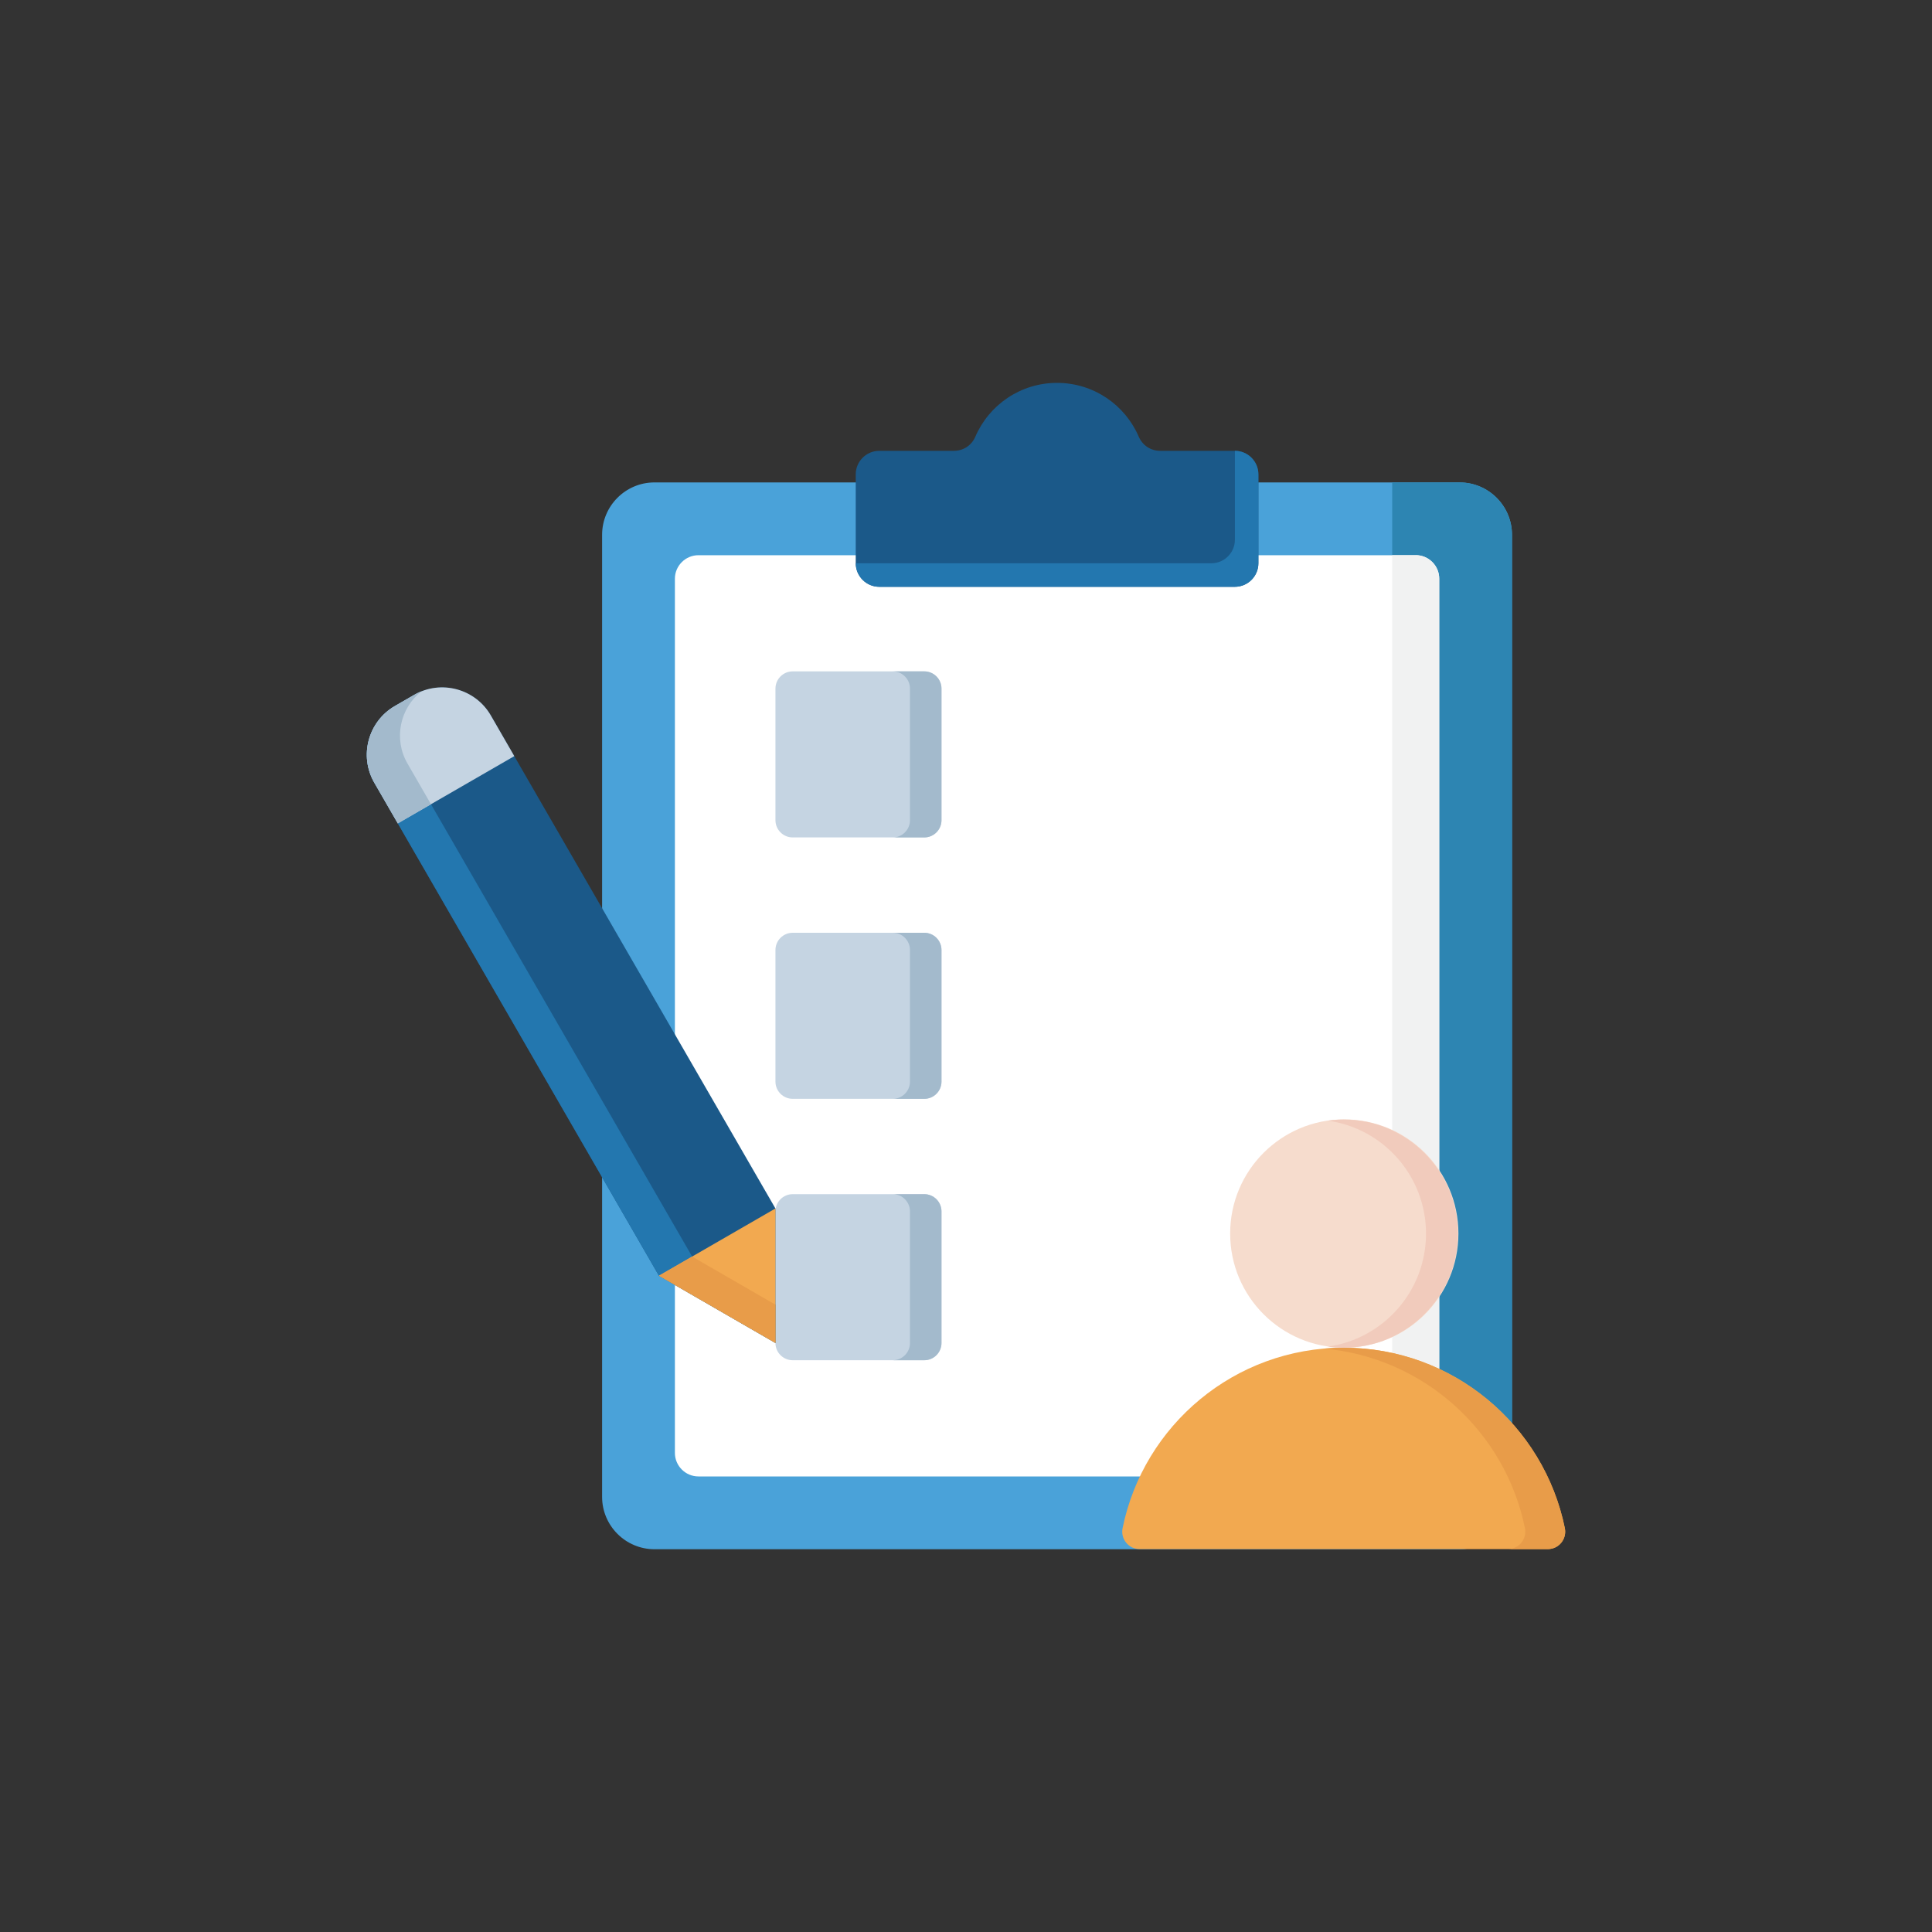 <?xml version="1.0" encoding="UTF-8"?>
<svg id="Layer_1" data-name="Layer 1" xmlns="http://www.w3.org/2000/svg" viewBox="0 0 400 400">
  <rect x="0" y="0" width="400" height="400" fill="#333333" stroke="none"/>
  <defs>
    <style>
      .cls-1 {
        fill: #fff;
      }

      .cls-1, .cls-2, .cls-3, .cls-4, .cls-5, .cls-6, .cls-7, .cls-8, .cls-9, .cls-10, .cls-11 {
        fill-rule: evenodd;
      }

      .cls-2 {
        fill: #e89c49;
      }

      .cls-12 {
        fill: #f6dccd;
      }

      .cls-3 {
        fill: #a3bacc;
      }

      .cls-4 {
        fill: #1b5989;
      }

      .cls-5 {
        fill: #4aa2d9;
      }

      .cls-6 {
        fill: #f2a950;
      }

      .cls-7 {
        fill: #2377af;
      }

      .cls-8 {
        fill: #f1f2f2;
      }

      .cls-9 {
        fill: #c5d4e2;
      }

      .cls-10 {
        fill: #2d85b2;
      }

      .cls-11 {
        fill: #f1cbbc;
      }
    </style>
  </defs>
  <g>
    <path class="cls-5" d="M302.21,99.89c5.96,0,10.83,4.86,10.83,10.83v199.2c0,5.96-4.86,10.83-10.83,10.83h-166.72c-5.96,0-10.83-4.86-10.83-10.83V110.71c0-5.96,4.86-10.83,10.83-10.83h166.72Z"/>
    <path class="cls-10" d="M288.24,320.73h13.97c5.96,0,10.83-4.86,10.83-10.83V110.71c0-5.96-4.86-10.83-10.83-10.83h-13.97v220.85Z"/>
    <path class="cls-1" d="M293.11,114.95h-148.51c-2.68,0-4.87,2.19-4.87,4.87v180.99c0,2.68,2.19,4.87,4.87,4.87h148.51c2.68,0,4.87-2.19,4.87-4.87V119.81c0-2.68-2.19-4.87-4.87-4.87h0Z"/>
    <path class="cls-8" d="M288.24,305.67h4.87c.15,0,.31,0,.45-.02,2.47-.23,4.41-2.32,4.41-4.85V119.81c0-2.53-1.94-4.62-4.41-4.85-.15-.01-.3-.02-.45-.02h-4.87v190.73Z"/>
    <path class="cls-4" d="M182.04,93.34h15.43c1.99,0,3.69-1.12,4.47-2.94,2.82-6.55,9.33-11.13,16.91-11.13s14.09,4.58,16.91,11.13c.79,1.82,2.48,2.94,4.47,2.94h15.43c2.68,0,4.87,2.19,4.87,4.87v18.41c0,2.68-2.19,4.87-4.87,4.87h-73.62c-2.68,0-4.87-2.19-4.87-4.87v-18.41c0-2.68,2.19-4.87,4.87-4.87Z"/>
    <path class="cls-7" d="M250.8,116.62h-73.62c0,2.68,2.19,4.87,4.87,4.87h73.62c2.68,0,4.87-2.19,4.87-4.87v-18.41c0-2.68-2.19-4.87-4.87-4.87v18.41c0,1.22-.45,2.34-1.2,3.19-.89,1.03-2.21,1.68-3.67,1.68h0Z"/>
    <path class="cls-9" d="M164.11,247.24h27.26c1.96,0,3.56,1.6,3.56,3.56v27.26c0,1.96-1.6,3.56-3.56,3.56h-27.26c-1.96,0-3.56-1.6-3.56-3.56v-27.26c0-1.96,1.6-3.56,3.56-3.56Z"/>
    <path class="cls-3" d="M184.84,247.24h6.52c1.96,0,3.56,1.6,3.56,3.56v27.26c0,1.96-1.6,3.56-3.56,3.56h-6.52c1.96,0,3.56-1.6,3.56-3.56v-27.26c0-1.96-1.6-3.56-3.56-3.56Z"/>
    <path class="cls-9" d="M164.11,193.12h27.26c1.96,0,3.56,1.6,3.56,3.56v27.26c0,1.96-1.6,3.56-3.56,3.56h-27.26c-1.96,0-3.56-1.6-3.56-3.56v-27.26c0-1.96,1.6-3.56,3.56-3.56h0Z"/>
    <path class="cls-3" d="M184.84,193.12h6.52c1.96,0,3.56,1.6,3.56,3.56v27.26c0,1.96-1.6,3.56-3.56,3.56h-6.52c1.96,0,3.56-1.6,3.56-3.56v-27.26c0-1.96-1.6-3.56-3.56-3.56h0Z"/>
    <path class="cls-9" d="M164.11,139h27.26c1.96,0,3.56,1.6,3.56,3.56v27.26c0,1.96-1.6,3.56-3.56,3.56h-27.26c-1.96,0-3.56-1.6-3.56-3.56v-27.26c0-1.96,1.6-3.56,3.56-3.56Z"/>
    <path class="cls-3" d="M184.84,139h6.52c1.96,0,3.56,1.6,3.56,3.56v27.26c0,1.96-1.6,3.56-3.56,3.56h-6.52c1.96,0,3.56-1.6,3.56-3.56v-27.26c0-1.96-1.6-3.56-3.56-3.56Z"/>
  </g>
  <g>
    <path class="cls-4" d="M160.55,250.21l-58.94-102.09c-3.2-5.53-10.32-7.44-15.85-4.25l-4.02,2.32c-5.53,3.2-7.44,10.32-4.25,15.85l58.94,102.09,24.12,13.92v-27.85h0Z"/>
    <path class="cls-7" d="M87.24,143.15c-.5.2-1,.44-1.48.72l-4.02,2.32c-5.53,3.2-7.44,10.32-4.25,15.85l58.94,102.09,24.12,13.92v-7.93l-17.25-9.96-58.94-102.09c-2.92-5.05-1.58-11.42,2.88-14.92h0Z"/>
    <path class="cls-6" d="M160.55,278.05v-27.85l-24.12,13.92,24.12,13.92Z"/>
    <path class="cls-2" d="M160.55,278.05v-7.93l-17.25-9.96-6.87,3.97,24.12,13.92Z"/>
    <path class="cls-9" d="M106.48,156.55l-4.87-8.44c-3.2-5.53-10.32-7.44-15.85-4.25l-4.02,2.32c-5.53,3.2-7.44,10.32-4.25,15.85l4.87,8.44,24.12-13.92Z"/>
    <path class="cls-3" d="M87.24,143.15c-.5.2-1,.44-1.48.72l-4.02,2.32c-5.53,3.2-7.44,10.32-4.25,15.85l4.87,8.44,6.87-3.97-4.87-8.44c-2.92-5.05-1.58-11.42,2.88-14.92h0Z"/>
  </g>
  <g>
    <path class="cls-6" d="M235.97,320.73h84.46c2.31,0,4.01-2.09,3.55-4.35-4.34-21.31-23.19-37.35-45.78-37.35s-41.44,16.04-45.78,37.35c-.46,2.26,1.25,4.35,3.55,4.35h0Z"/>
    <path class="cls-2" d="M312.17,320.73h8.26c2.31,0,4.01-2.09,3.55-4.35-4.34-21.31-23.19-37.35-45.78-37.35-1.39,0-2.77.06-4.13.18,20.73,1.82,37.58,17.17,41.65,37.17.46,2.26-1.25,4.35-3.55,4.35h0Z"/>
    <circle class="cls-12" cx="278.32" cy="255.39" r="23.63"/>
    <path class="cls-11" d="M278.2,231.79c13.05,0,23.62,10.58,23.62,23.62s-10.58,23.62-23.62,23.62c-1.12,0-2.22-.08-3.29-.23,11.49-1.6,20.33-11.46,20.33-23.39s-8.84-21.79-20.33-23.39c1.08-.15,2.17-.23,3.29-.23h0Z"/>
  </g>
</svg>